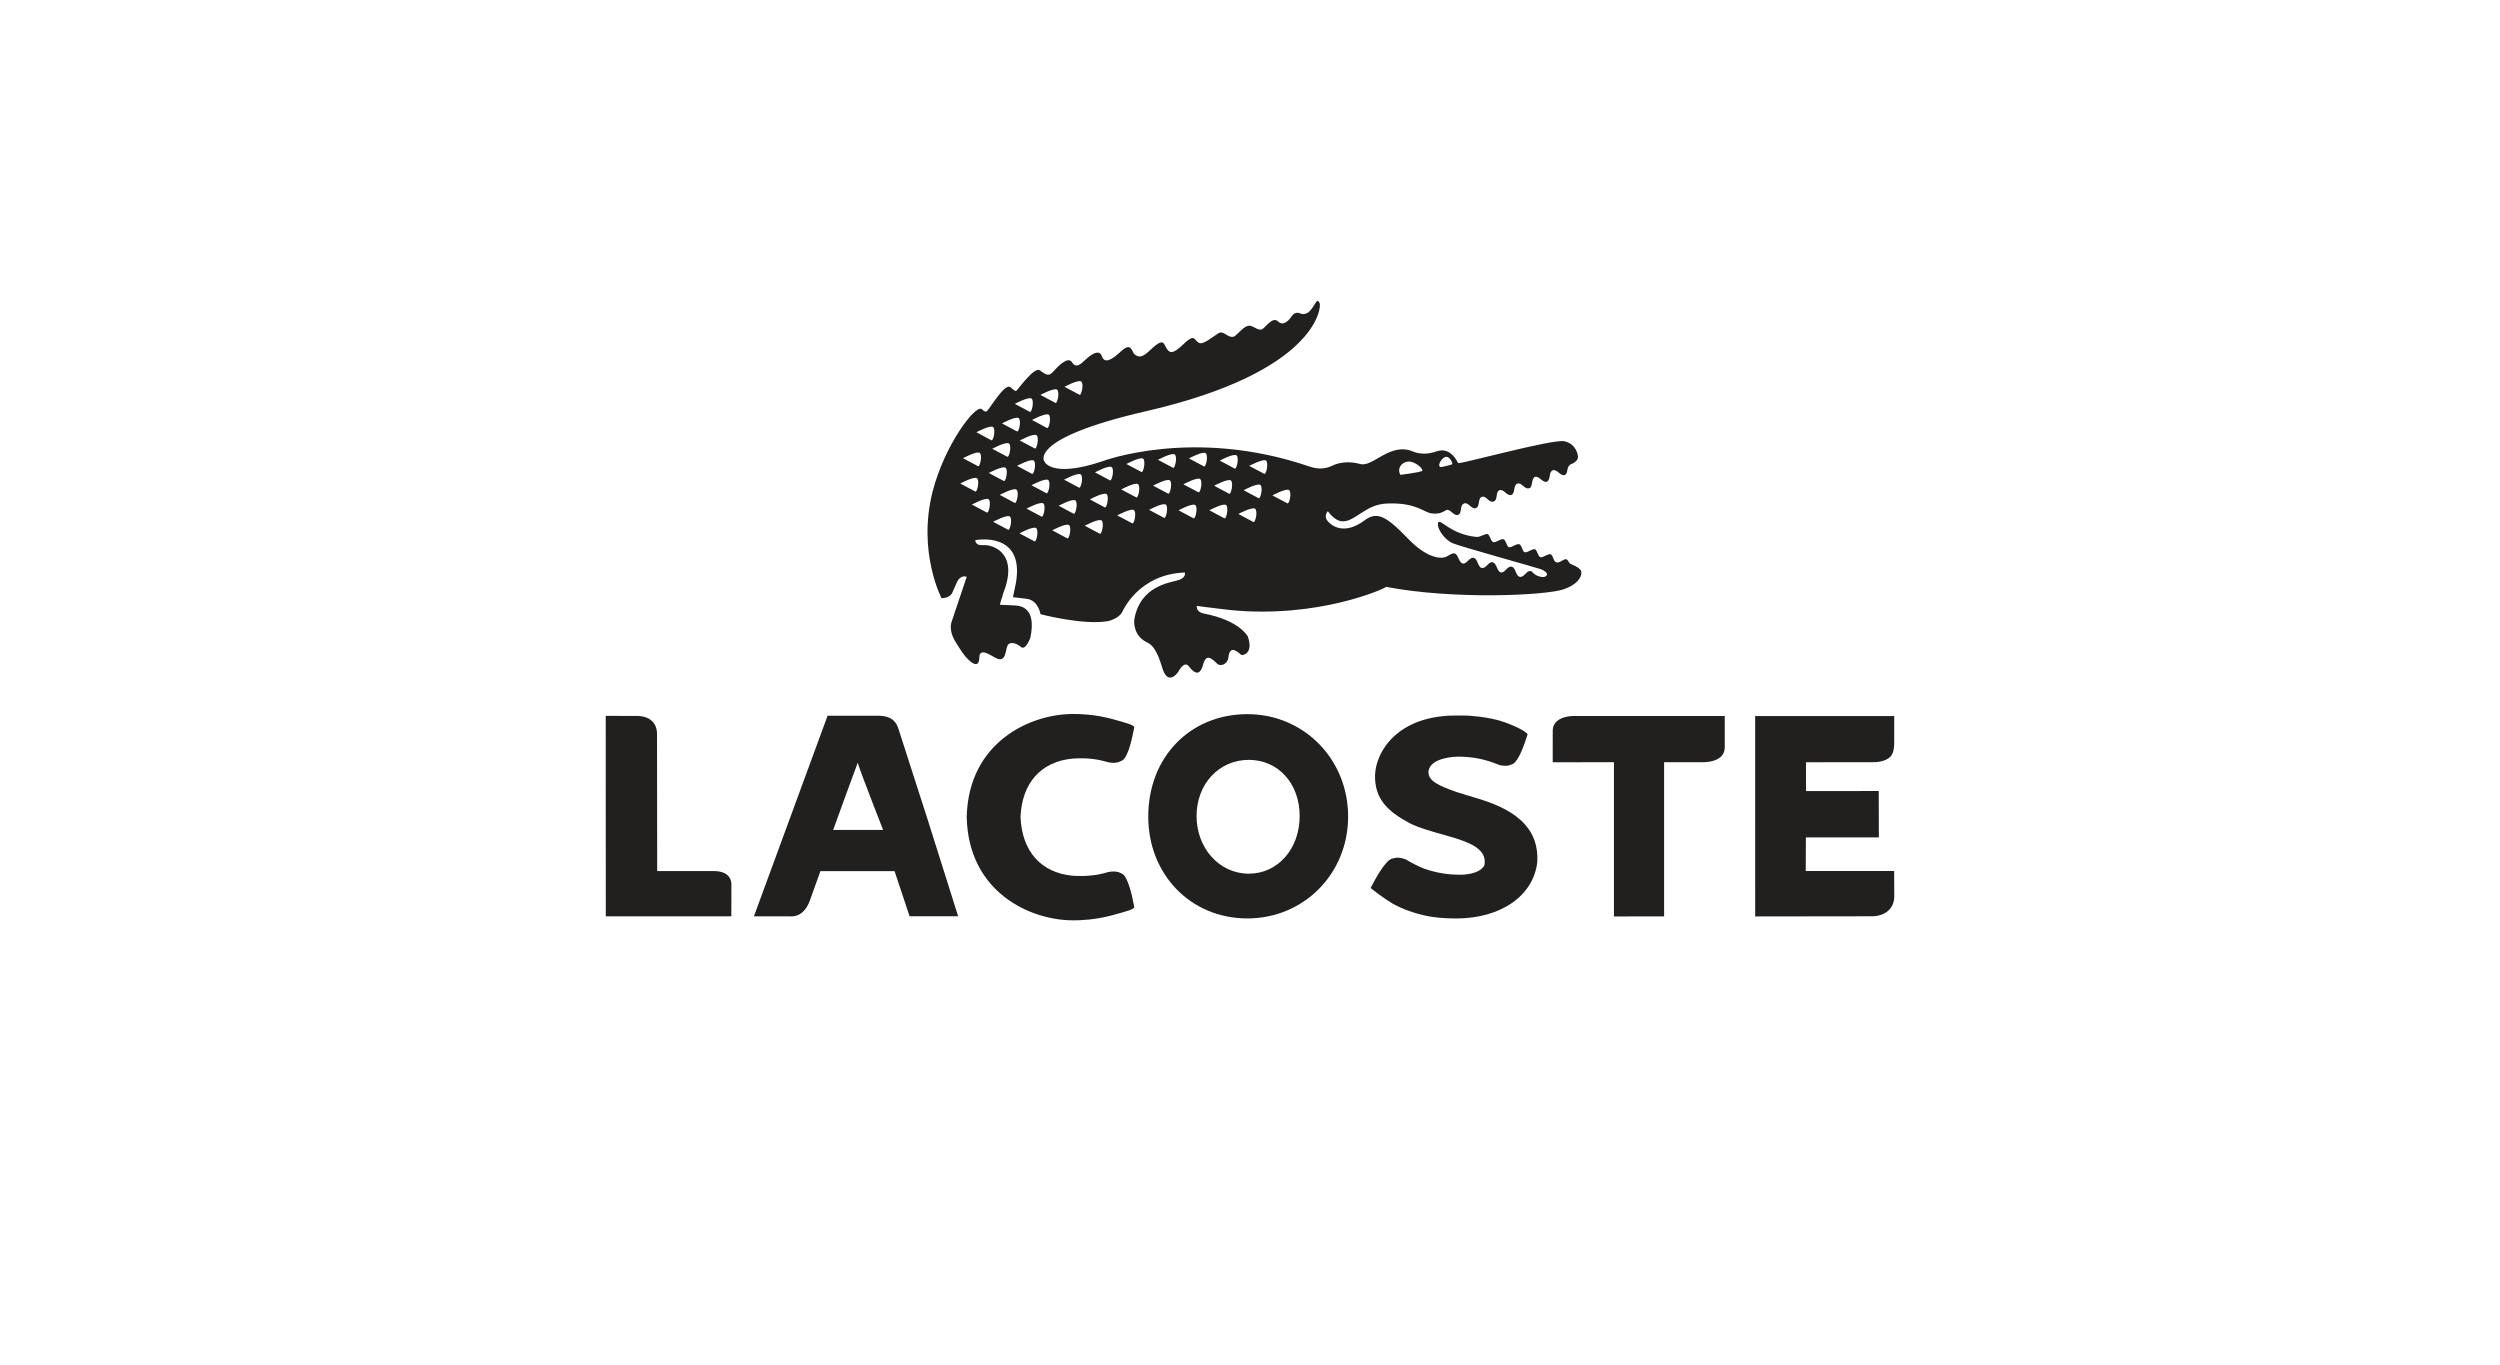 <?xml version="1.0" encoding="UTF-8"?>
<svg width="348px" height="190px" viewBox="0 0 348 190" version="1.1" xmlns="http://www.w3.org/2000/svg" xmlns:xlink="http://www.w3.org/1999/xlink">
    <title>Artboard Copy 2</title>
    <g id="Artboard-Copy-2" stroke="none" stroke-width="1" fill="none" fill-rule="evenodd">
        <g id="Lacoste_logo" transform="translate(84.316, 41.886)" fill="#221F1F" fill-rule="nonzero">
            <g id="g10497" transform="translate(44.793, 0)">
                <path d="M90.919,37.479 C90.559,37.01 89.98,36.823 89.579,36.643 C89.187,36.458 89.244,36.076 88.916,35.965 C88.58,35.857 87.994,36.541 87.538,36.399 C87.083,36.249 87.116,35.399 86.736,35.273 C86.346,35.15 85.669,35.788 85.315,35.675 C84.959,35.571 84.889,34.677 84.545,34.564 C84.205,34.46 83.483,35.096 83.13,34.987 C82.776,34.867 82.754,33.997 82.361,33.867 C81.969,33.748 81.282,34.398 80.94,34.281 C80.587,34.172 80.553,33.303 80.178,33.177 C79.799,33.056 79.103,33.694 78.753,33.579 C78.393,33.463 78.294,32.57 77.966,32.463 C77.631,32.36 76.976,32.887 76.443,32.856 C72.747,32.512 71.334,30.187 71.082,30.874 C70.835,31.548 71.852,33.188 73.131,33.742 C74.15,34.185 85.16,37.233 85.448,37.369 C85.729,37.508 86.425,37.817 86.177,38.219 C85.794,38.732 84.719,38.224 84.445,37.998 C84.169,37.768 84.232,37.684 83.972,37.614 C83.381,37.474 83.054,38.549 82.431,38.406 C81.863,38.278 81.902,37.137 81.325,37.004 C80.689,36.849 80.401,37.931 79.795,37.79 C79.293,37.676 79.224,36.514 78.684,36.384 C78.065,36.234 77.784,37.319 77.139,37.168 C76.584,37.038 76.615,35.905 76.035,35.765 C75.455,35.628 75.05,36.679 74.503,36.555 C73.953,36.427 73.873,35.269 73.385,35.154 C72.886,35.043 72.493,35.632 71.823,35.719 C71.823,35.719 69.897,36.24 66.852,33.059 C63.801,29.885 62.55,29.268 60.814,30.562 C57.979,32.673 56.218,31.277 55.705,30.649 C55.089,29.93 55.734,29.268 55.734,29.268 C55.734,29.268 56.635,30.658 57.768,30.683 C59.594,30.738 60.971,28.245 64.101,28.201 C68.066,28.059 69.099,29.467 70.183,29.579 C71.187,29.677 71.522,29.516 72.217,29.112 L72.213,29.112 C72.775,28.912 73.264,29.998 73.853,29.779 C74.475,29.544 74.02,28.45 74.69,28.198 C75.317,27.973 75.726,29.073 76.326,28.85 C76.957,28.62 76.555,27.495 77.16,27.276 C77.784,27.05 78.148,28.162 78.795,27.924 C79.445,27.693 79.025,26.579 79.617,26.355 C80.228,26.132 80.669,27.226 81.269,27.013 C81.837,26.81 81.512,25.645 82.104,25.433 C82.718,25.213 83.114,26.31 83.768,26.07 C84.306,25.883 84.009,24.717 84.566,24.505 C85.124,24.297 85.641,25.378 86.221,25.161 C86.765,24.961 86.447,23.802 87.026,23.585 C87.639,23.364 88.111,24.445 88.691,24.241 C89.264,24.035 88.829,23.1 89.577,22.729 C89.577,22.729 90.612,22.389 90.547,21.629 C90.538,21.501 90.324,19.877 88.619,19.533 C86.98,19.203 74.031,22.785 73.864,22.578 C72.672,20.224 71.145,20.878 70.912,20.93 C70.675,20.99 69.229,21.606 67.629,20.99 C64.484,19.568 61.974,23.187 60.251,22.71 C58.666,22.265 57.453,22.522 56.788,22.748 C56.179,22.959 55.193,23.752 53.101,23.032 C36.933,17.512 24.298,22.338 24.298,22.338 C17.173,24.718 16.262,22.338 16.262,22.338 C16.262,22.338 13.917,19.153 30.425,15.354 C54.153,9.903 54.868,0.883 54.588,0.313 C54.198,-0.514 54.05,0.46 53.268,1.357 C52.612,2.103 51.85,1.734 51.85,1.734 C51.104,1.376 50.626,2.228 50.626,2.228 C50.626,2.228 49.666,3.719 48.816,2.871 C48,2.055 46.917,3.897 46.512,3.97 C46.027,4.056 45.79,3.819 45.14,3.52 C44.165,3.089 43.119,4.865 42.583,4.991 C41.763,5.178 41.187,4.025 40.482,4.512 C38.374,5.967 38.042,6.17 37.474,5.603 C37.055,5.175 36.993,4.71 35.585,6.058 C34.386,7.208 33.812,7.423 33.331,6.692 C32.835,5.957 32.963,4.953 30.903,6.929 C29.92,7.873 29.417,7.891 28.854,7.467 C28.43,7.148 28.433,5.628 26.955,7.004 C25.616,8.243 24.644,8.786 24.265,7.686 C23.846,6.45 22.268,7.914 21.903,8.258 C21.524,8.603 20.713,9.514 20.145,8.573 C19.577,7.627 18.216,9.04 17.406,9.936 C16.782,10.632 16.277,10.095 15.619,9.653 C14.87,9.14 12.628,12.268 12.425,12.456 C12.22,12.634 12.064,12.456 11.551,12.02 C10.762,11.351 8.633,15.068 8.289,15.311 C8.289,15.311 8.143,15.631 7.562,15.077 C6.736,14.292 2.353,20.063 0.698,26.593 C-1.419,34.963 1.954,41.382 1.954,41.382 C1.954,41.382 2.967,41.413 3.398,40.728 L4.055,39.249 C4.587,38.015 5.459,38.403 5.459,38.403 L3.392,44.557 C3.066,45.368 3.263,46.514 3.985,47.598 C4.666,48.687 5.135,49.424 5.681,49.93 C7.359,51.51 7.187,49.641 7.231,49.407 C7.428,48.407 8.535,49.176 9.406,49.655 C10.985,50.541 10.809,48.584 11.155,47.946 C11.395,47.489 12.172,47.469 13.014,48.174 C13.67,48.723 14.322,46.865 14.322,46.865 C15.14,42.908 13.218,42.451 12.178,42.393 L10.073,42.296 C10.073,42.296 10.211,41.694 10.43,41.13 L10.524,40.731 C12.82,35.01 8.984,33.906 7.836,33.997 C6.569,34.11 6.658,33.303 6.658,33.303 C6.658,33.303 13.592,31.938 12.3,39.292 C12.3,39.292 12.044,40.573 11.891,41.241 L13.797,41.463 C15.436,41.668 15.728,43.608 15.728,43.608 C15.728,43.608 21.759,45.202 25.18,44.564 C25.18,44.564 26.709,44.2 27.134,43.249 C27.134,43.249 29.349,38.029 35.817,37.808 C35.817,37.808 36.045,38.484 35.011,38.836 C33.772,39.253 29.644,39.581 28.786,44.323 L28.786,44.342 C28.693,45.12 28.901,46.777 30.589,47.545 C32.027,48.194 32.534,50.812 32.832,51.519 C33.67,53.527 34.924,51.608 34.924,51.608 C34.924,51.608 35.718,49.988 36.4,50.887 C37.552,52.402 38.087,51.638 38.349,50.673 C38.635,49.631 39.052,49.177 40.258,50.444 C40.773,50.994 41.785,50.569 41.885,49.628 C42.099,47.556 43.498,49.204 43.698,49.283 C43.938,49.374 45.403,49.045 44.583,46.708 C44.583,46.708 43.475,44.482 38.481,43.522 C37.309,43.3 37.496,42.451 37.496,42.451 L38.596,42.606 C38.924,42.659 41.829,42.981 42.138,43.031 C54.32,44.233 63.564,40.1 63.842,39.806 C73.305,41.619 86.173,41.001 88.589,40.13 C91.017,39.275 91.198,37.857 90.919,37.479 Z M71.379,22.377 C71.577,22.059 71.764,21.878 71.936,21.791 C72.67,21.374 73.139,22.681 73.049,22.729 C73.045,22.731 73.028,22.737 73.021,22.74 C73.02,22.742 73.02,22.746 73.019,22.748 C72.903,22.804 71.486,23.206 71.347,23.114 C71.066,22.919 71.379,22.377 71.379,22.377 Z M65.999,22.791 C65.999,22.791 66.181,22.56 66.535,22.443 C66.885,22.316 67.412,22.294 68.112,22.745 C68.916,23.256 68.895,23.655 68.895,23.655 C68.869,23.668 68.833,23.681 68.793,23.695 C68.21,23.921 65.819,24.214 65.819,24.214 C65.354,23.357 65.999,22.791 65.999,22.791 Z M21.397,11.219 C21.799,11.529 21.414,13.312 21.127,13.049 L19.062,11.957 C19.062,11.957 20.985,10.918 21.397,11.219 Z M18.038,12.358 C18.444,12.661 18.064,14.448 17.776,14.182 L15.717,13.088 C15.717,13.088 17.63,12.048 18.038,12.358 Z M16.877,15.845 C17.285,16.15 16.902,17.941 16.611,17.682 L14.548,16.574 C14.548,16.574 16.466,15.543 16.877,15.845 Z M14.911,20.528 L12.846,19.431 C12.846,19.431 14.767,18.39 15.174,18.696 C15.587,19.001 15.193,20.791 14.911,20.528 Z M14.522,24.06 L12.463,22.963 C12.463,22.963 14.38,21.927 14.788,22.226 C15.196,22.528 14.816,24.311 14.522,24.06 Z M14.484,13.601 C14.894,13.905 14.508,15.685 14.22,15.432 L12.153,14.331 C12.154,14.331 14.078,13.293 14.484,13.601 Z M12.693,16.32 C13.098,16.624 12.715,18.404 12.43,18.151 L10.367,17.054 C10.367,17.054 12.285,16.011 12.693,16.32 Z M9.012,20.585 C9.012,20.585 10.937,19.541 11.339,19.85 C11.75,20.153 11.363,21.936 11.075,21.678 L9.012,20.585 Z M10.593,25.053 L8.535,23.952 C8.535,23.952 10.455,22.919 10.86,23.224 C11.27,23.527 10.886,25.309 10.593,25.053 Z M9.126,17.558 C9.532,17.855 9.148,19.642 8.86,19.384 L6.804,18.284 C6.804,18.284 8.713,17.251 9.126,17.558 Z M7.27,21.155 C7.679,21.458 7.296,23.252 7.001,22.988 L4.943,21.893 C4.944,21.893 6.863,20.862 7.27,21.155 Z M4.559,25.417 C4.559,25.417 6.478,24.385 6.885,24.689 C7.296,24.989 6.905,26.778 6.622,26.519 L4.559,25.417 Z M8.238,29.447 L6.178,28.349 C6.178,28.349 8.098,27.309 8.506,27.614 C8.914,27.92 8.525,29.702 8.238,29.447 Z M11.194,31.841 L9.133,30.748 C9.133,30.748 11.054,29.708 11.461,30.01 C11.866,30.309 11.476,32.105 11.194,31.841 Z M12.117,28.104 L10.055,27.002 C10.055,27.002 11.976,25.971 12.383,26.266 C12.791,26.572 12.405,28.355 12.117,28.104 Z M14.859,33.454 L12.802,32.358 C12.802,32.358 14.711,31.32 15.123,31.624 C15.53,31.931 15.151,33.706 14.859,33.454 Z M15.849,30.012 L13.789,28.915 C13.789,28.915 15.706,27.884 16.112,28.188 C16.52,28.488 16.14,30.275 15.849,30.012 Z M16.53,26.758 L14.471,25.659 C14.471,25.659 16.388,24.628 16.799,24.931 C17.208,25.237 16.818,27.014 16.53,26.758 Z M19.428,33.038 L17.368,31.935 C17.368,31.935 19.285,30.905 19.696,31.204 C20.109,31.508 19.718,33.299 19.428,33.038 Z M20.32,29.611 L18.261,28.516 C18.261,28.516 20.181,27.473 20.589,27.782 C20.991,28.077 20.604,29.867 20.32,29.611 Z M21.067,25.98 L19.007,24.882 C19.007,24.882 20.925,23.853 21.336,24.152 C21.741,24.457 21.355,26.238 21.067,25.98 Z M23.96,32.395 L21.894,31.298 C21.894,31.298 23.815,30.26 24.226,30.562 C24.631,30.874 24.241,32.66 23.96,32.395 Z M24.652,28.729 L22.593,27.627 C22.593,27.627 24.514,26.592 24.92,26.893 C25.329,27.201 24.942,28.977 24.652,28.729 Z M25.371,24.965 L23.311,23.866 C23.311,23.866 25.228,22.833 25.638,23.133 C26.045,23.445 25.66,25.224 25.371,24.965 Z M28.472,30.946 L26.409,29.859 C26.409,29.859 28.33,28.821 28.732,29.123 C29.146,29.425 28.76,31.207 28.472,30.946 Z M29.035,27.335 L26.97,26.243 C26.97,26.243 28.889,25.207 29.294,25.506 C29.713,25.812 29.321,27.603 29.035,27.335 Z M29.751,23.795 L27.684,22.704 C27.684,22.704 29.608,21.661 30.012,21.962 C30.42,22.27 30.035,24.06 29.751,23.795 Z M32.907,30.183 L30.846,29.084 C30.846,29.084 32.761,28.046 33.173,28.35 C33.585,28.656 33.196,30.436 32.907,30.183 Z M33.469,26.811 L31.407,25.717 C31.407,25.717 33.329,24.672 33.733,24.983 C34.141,25.278 33.756,27.072 33.469,26.811 Z M34.148,23.214 L32.083,22.119 C32.083,22.119 34.004,21.071 34.415,21.383 C34.823,21.689 34.441,23.469 34.148,23.214 Z M37.004,30.246 L34.947,29.15 C34.947,29.15 36.864,28.108 37.272,28.419 C37.68,28.719 37.293,30.502 37.004,30.246 Z M37.685,26.626 L35.618,25.532 C35.618,25.532 37.542,24.487 37.951,24.797 C38.355,25.103 37.969,26.884 37.685,26.626 Z M38.456,23.023 L36.393,21.927 C36.393,21.927 38.314,20.883 38.723,21.194 C39.134,21.496 38.744,23.283 38.456,23.023 Z M41.299,30.246 L39.236,29.144 C39.236,29.144 41.154,28.108 41.562,28.419 C41.969,28.719 41.59,30.502 41.299,30.246 Z M41.959,26.827 L39.901,25.726 C39.901,25.726 41.817,24.699 42.224,24.992 C42.633,25.299 42.248,27.087 41.959,26.827 Z M42.739,23.327 L40.683,22.232 C40.683,22.232 42.6,21.197 43.01,21.496 C43.412,21.8 43.027,23.586 42.739,23.327 Z M45.336,30.763 L43.274,29.655 C43.274,29.655 45.195,28.627 45.602,28.933 C46.014,29.23 45.629,31.018 45.336,30.763 Z M46.065,27.447 L44.004,26.354 C44.004,26.354 45.927,25.317 46.331,25.62 C46.744,25.929 46.346,27.71 46.065,27.447 Z M46.853,24.06 L44.786,22.968 C44.786,22.968 46.708,21.93 47.119,22.226 C47.525,22.528 47.133,24.311 46.853,24.06 Z M50.066,28.162 L48.007,27.077 C48.007,27.077 49.924,26.036 50.335,26.334 C50.74,26.641 50.354,28.425 50.066,28.162 Z" id="path10499"></path>
            </g>
            <g id="g10501" transform="translate(0, 57.501)">
                <path d="M40.694,1.897 C40.264,0.754 39.446,0.262 37.949,0.239 C37.812,0.235 30.883,0.245 30.883,0.245 L20.627,28.171 C20.627,28.171 25.616,28.171 25.619,28.171 C26.049,28.202 26.45,28.135 26.809,27.973 C27.781,27.53 28.257,26.404 28.395,26.02 C28.395,26.029 29.791,22.129 29.887,21.874 C30.601,21.874 39.656,21.871 40.205,21.871 C40.421,22.528 42.301,28.159 42.301,28.159 L49.058,28.159 L44.772,14.568 L40.694,1.897 M38.614,16.139 C37.589,16.139 32.065,16.14 31.661,16.14 C32.411,14.087 34.278,8.893 35.075,6.79 C35.764,8.911 38.596,16.07 38.614,16.139 Z" id="path10503"></path>
                <path d="M89.314,0.022 L89.31,0.022 L89.31,0.022 C81.317,0.033 75.521,6.032 75.521,14.281 C75.521,22.362 81.446,28.459 89.314,28.459 C97.177,28.459 103.343,22.235 103.343,14.281 C103.343,6.284 97.177,0.022 89.314,0.022 M89.514,22.229 C85.44,22.229 82.247,18.706 82.247,14.205 C82.247,9.745 85.371,6.386 89.509,6.386 C93.617,6.386 96.596,9.672 96.596,14.205 C96.596,18.783 93.549,22.229 89.514,22.229 Z" id="path10505"></path>
                <path d="M121.424,11.775 L121.162,11.698 C121.169,11.702 118.563,10.909 118.556,10.902 L118.167,10.764 C116.038,9.995 114.527,9.35 114.527,8.11 C114.527,8.08 114.527,8.048 114.527,8.019 C114.738,5.963 118.557,5.94 118.594,5.94 C120.699,5.94 122.318,6.263 124.369,7.087 L124.412,7.103 L124.5,7.129 C124.974,7.224 125.388,7.238 125.724,7.163 L126.292,6.948 C127.107,6.5 127.917,4.126 128.228,3.126 L128.329,2.805 L128.078,2.575 C127.979,2.481 127.382,1.989 125.21,1.178 C123,0.351 119.871,0.222 119.871,0.222 L118.327,0.215 C110.265,0.215 107.187,5.19 107.089,8.532 C107.022,11.861 108.917,13.575 111.782,15.131 C112.98,15.795 115.17,16.406 116.757,16.849 C116.748,16.842 118.399,17.331 118.399,17.331 C121.403,18.275 122.55,19.323 122.337,20.948 C122.241,21.485 121.226,22.374 118.92,22.374 C117.166,22.374 115.58,22.105 113.93,21.529 C113.137,21.214 112.317,20.807 111.451,20.293 L111.41,20.267 L111.321,20.228 C110.842,20.05 110.412,19.975 110.044,20.006 L109.409,20.143 C108.484,20.489 107.196,22.839 106.681,23.833 L106.479,24.226 L106.829,24.503 C106.891,24.545 108.324,25.684 109.54,26.396 C110.973,27.19 112.582,27.765 114.482,28.149 C115.247,28.289 116.464,28.465 118.369,28.465 C124.617,28.465 129.155,25.3 129.677,20.588 C129.904,16.312 127.281,13.522 121.424,11.775 Z" id="path10507"></path>
                <path d="M134.78,0.28 C134.521,0.275 133.158,0.302 132.374,1.027 C132.014,1.359 131.825,1.801 131.825,2.3 L131.821,6.719 C131.821,6.719 139.358,6.713 140.345,6.713 C140.345,7.752 140.345,28.182 140.345,28.182 L147.328,28.176 C147.328,28.176 147.328,7.75 147.328,6.713 C148.259,6.712 152.814,6.712 152.814,6.712 C153.073,6.712 154.433,6.682 155.219,5.961 C155.576,5.622 155.77,5.19 155.77,4.684 L155.77,0.28 L134.78,0.28 L134.78,0.28 Z" id="path10509"></path>
                <path d="M15.004,21.862 C15.004,21.862 9.14,21.862 7.165,21.862 C7.165,20.832 7.143,2.827 7.143,2.827 C7.143,2.037 6.907,1.41 6.431,0.971 C5.672,0.258 4.541,0.262 4.119,0.271 L0,0.262 L0.011,28.171 L17.485,28.171 L17.498,23.736 C17.498,23.168 17.256,21.862 15.004,21.862 Z" id="path10511"></path>
                <path d="M64.968,6.212 C66.662,6.1 68.087,6.212 69.431,6.58 C70.153,6.821 70.805,6.869 71.357,6.713 C71.359,6.712 71.915,6.466 71.915,6.466 C72.696,5.984 73.256,3.531 73.52,2.117 L73.581,1.786 L73.296,1.581 C73.225,1.529 73.003,1.374 70.472,0.691 C68.167,0.069 66.116,-0.007 65.105,0 L64.993,0.002 C59.21,0.002 50.501,3.819 50.251,14.33 L50.251,14.39 C50.501,24.905 59.211,28.721 64.997,28.721 L65.105,28.726 C66.116,28.73 68.164,28.647 70.472,28.027 C73.003,27.35 73.225,27.193 73.299,27.14 L73.581,26.94 L73.521,26.606 C73.257,25.185 72.697,22.737 71.915,22.252 L71.915,22.248 L71.915,22.248 L71.915,22.248 L71.36,22.004 C70.806,21.853 70.153,21.902 69.421,22.147 C68.084,22.507 66.659,22.623 64.948,22.51 C60.568,22.082 57.937,19.101 57.739,14.336 C57.936,9.618 60.568,6.637 64.968,6.212 Z" id="path10513"></path>
                <path d="M176.458,28.159 C177.536,28.135 179.369,27.499 179.369,25.355 L179.348,21.853 L167.042,21.858 C167.042,21.858 167.063,17.844 167.063,17.179 C168.073,17.179 177.221,17.179 177.221,17.179 L177.204,10.722 C177.204,10.722 168.086,10.733 167.081,10.733 C167.078,9.969 167.081,7.487 167.081,6.719 C168.087,6.719 176.406,6.708 176.406,6.708 C176.662,6.712 178.054,6.713 178.808,5.961 C179.335,5.433 179.359,4.472 179.359,3.972 L179.359,0.285 L160.001,0.285 L160.005,28.181 L176.458,28.159 Z" id="path10515"></path>
            </g>
        </g>
    </g>
</svg>